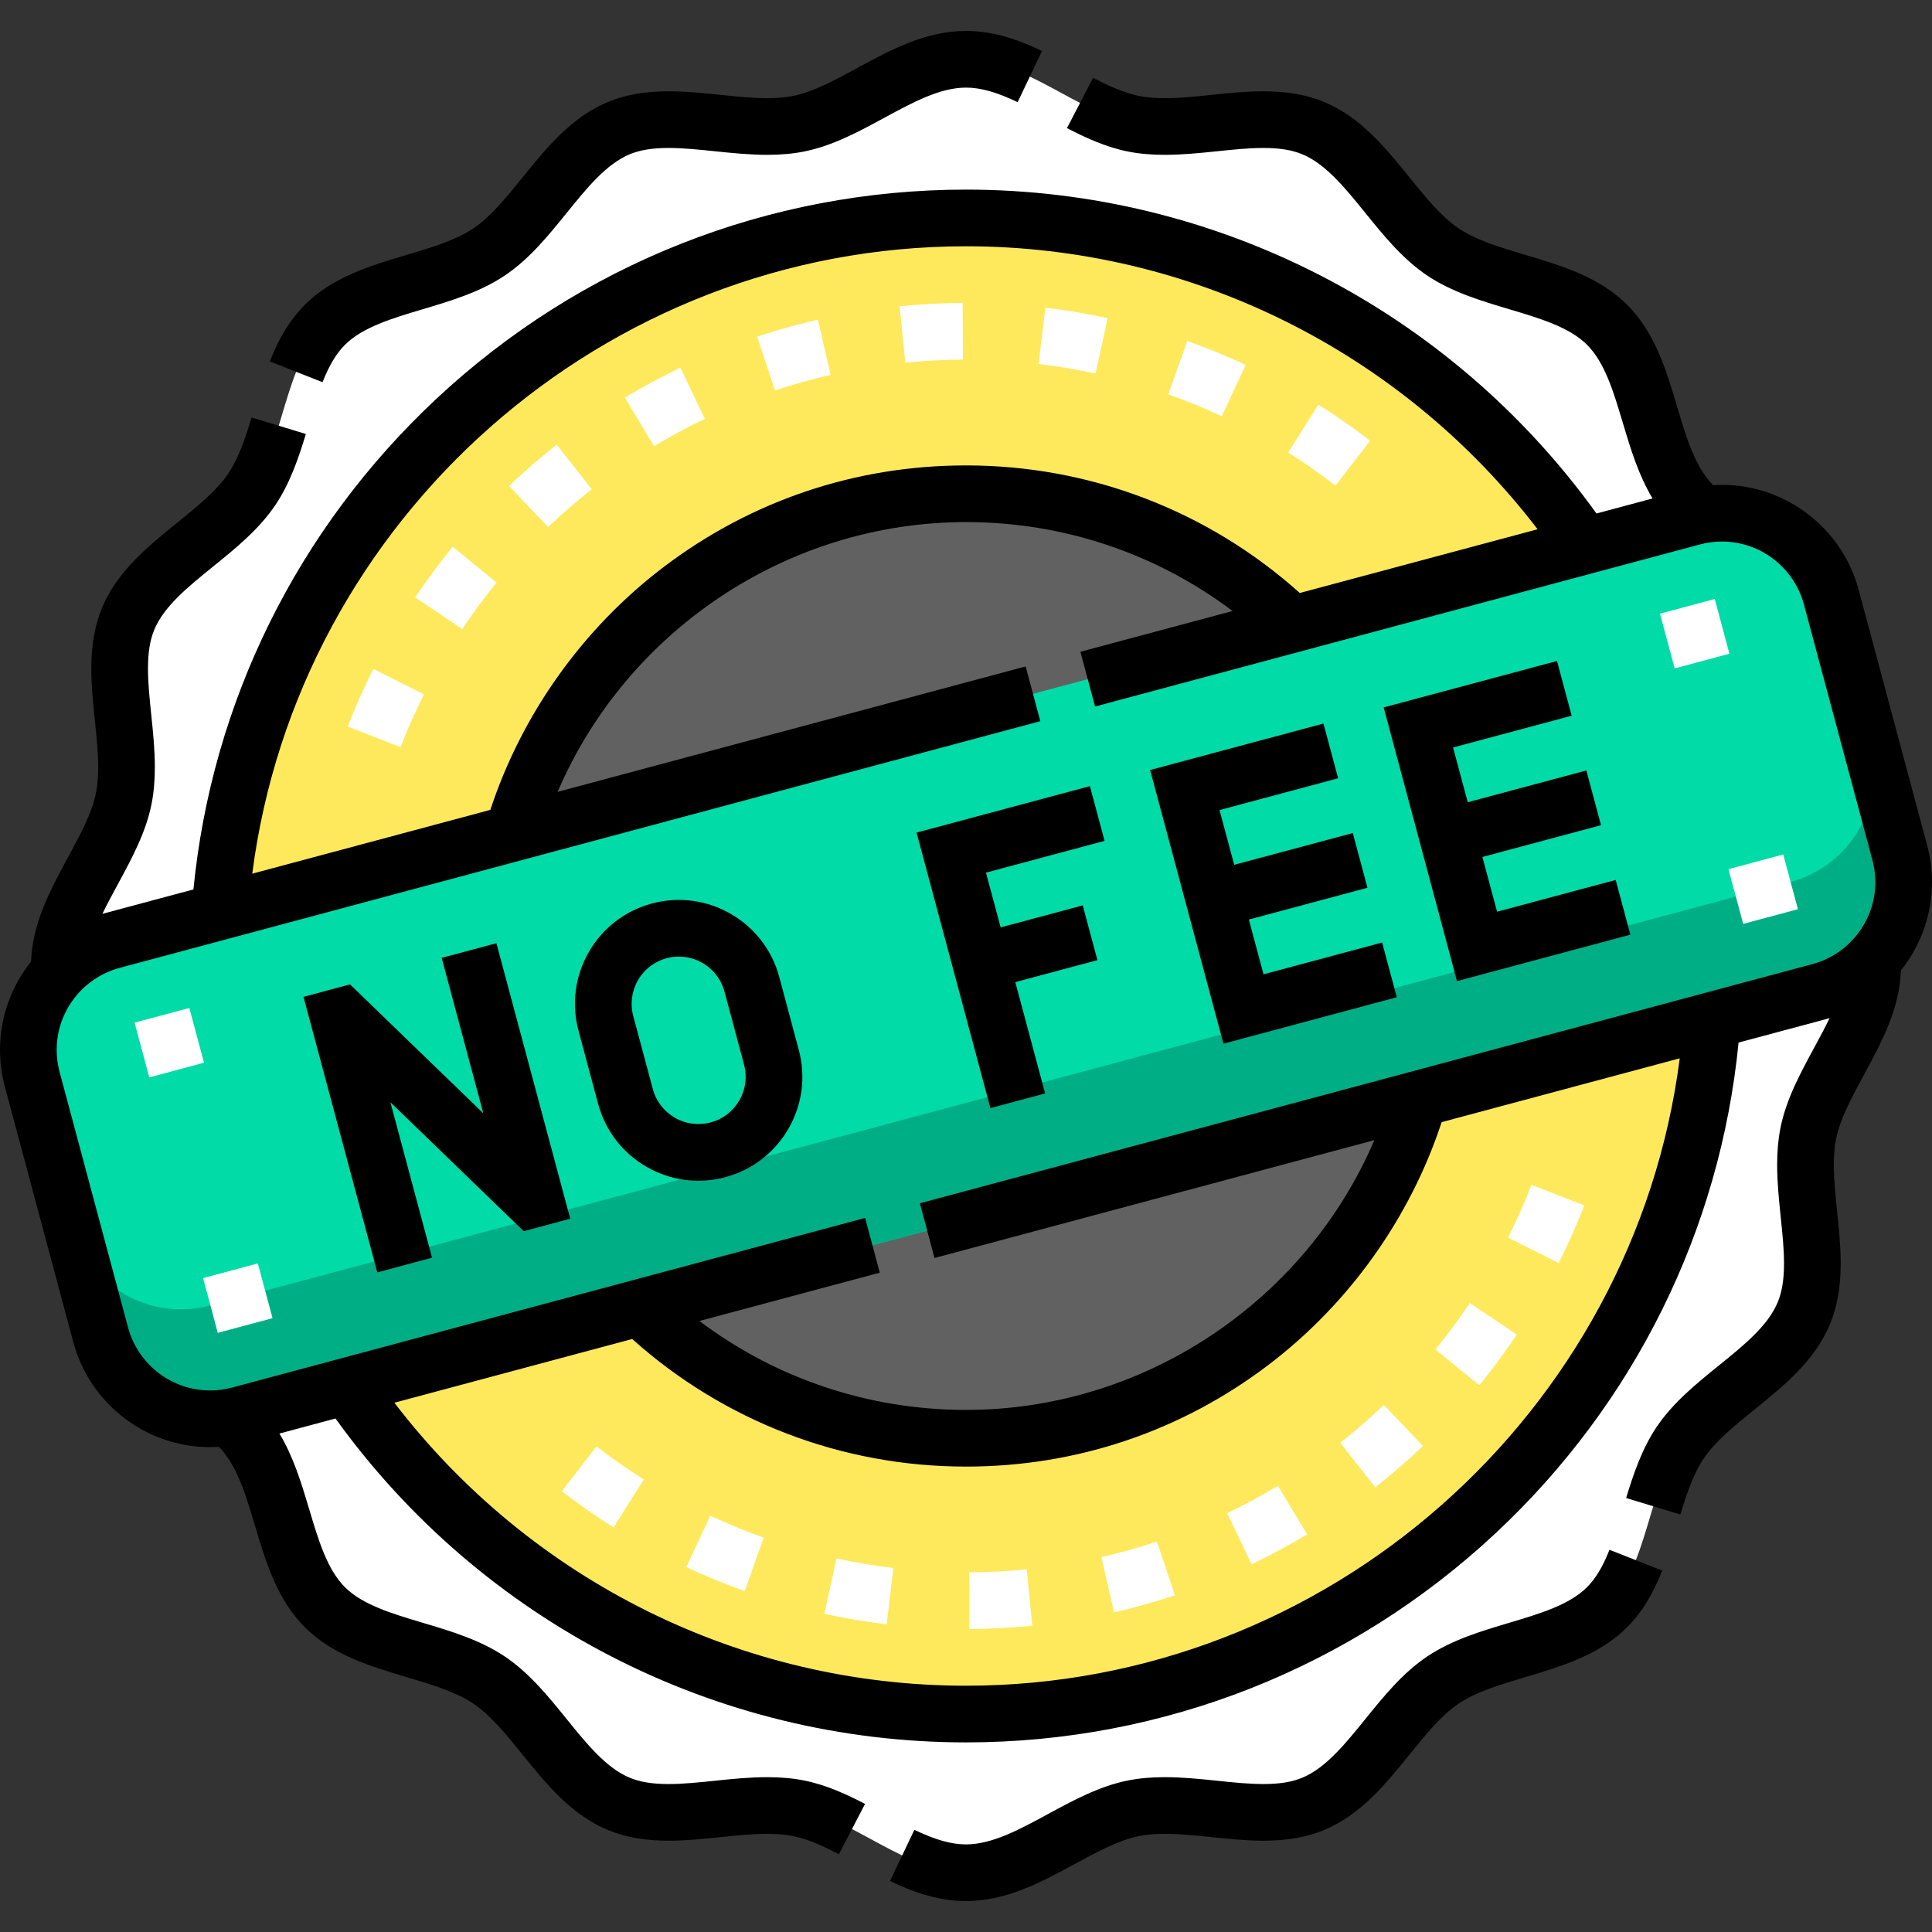<svg id="Capa_1" enable-background="new 0 0 511.378 511.378" height="512" viewBox="0 0 511.378 511.378" width="512" xmlns="http://www.w3.org/2000/svg"><rect x="0" y="0" width="511.378" height="511.378" fill="#333333" stroke="none"/><g><g id="Filled_00000077300369230159946590000006735490110800659072_"><path d="m495.688 255.689c0 15.601-14.151 29.609-17.068 44.354-3.005 15.194 4.652 33.535-1.145 47.514-5.898 14.223-24.341 21.752-32.805 34.394-8.529 12.739-8.477 32.643-19.278 43.443-10.801 10.801-30.704 10.749-43.443 19.277-12.642 8.464-20.171 26.906-34.394 32.804-13.979 5.797-32.32-1.861-47.513 1.144-14.745 2.917-28.753 17.068-44.354 17.068s-29.609-14.151-44.354-17.068c-15.194-3.005-33.535 4.652-47.514-1.145-14.223-5.898-21.752-24.341-34.394-32.805-12.739-8.529-32.643-8.477-43.443-19.278-10.801-10.801-10.749-30.704-19.277-43.443-8.464-12.642-26.906-20.171-32.804-34.394-5.797-13.979 1.861-32.32-1.144-47.513-2.917-14.745-17.068-28.753-17.068-44.354s14.151-29.609 17.068-44.354c3.005-15.194-4.652-33.535 1.145-47.514 5.898-14.223 24.341-21.752 32.805-34.394 8.529-12.739 8.477-32.643 19.278-43.443 10.801-10.801 30.704-10.749 43.443-19.277 12.642-8.464 20.171-26.906 34.394-32.804 13.979-5.797 32.32 1.861 47.513-1.144 14.745-2.917 28.753-17.068 44.354-17.068s29.609 14.151 44.354 17.068c15.194 3.005 33.535-4.652 47.514 1.145 14.223 5.898 21.752 24.341 34.394 32.805 12.739 8.529 32.643 8.477 43.443 19.278 10.801 10.801 10.749 30.704 19.277 43.443 8.464 12.642 26.906 20.171 32.804 34.394 5.797 13.979-1.861 32.32 1.144 47.513 2.917 14.745 17.068 28.753 17.068 44.354z" fill="#fff"/><circle cx="255.688" cy="255.689" fill="#fee95d" r="198"/><circle cx="255.688" cy="255.689" fill="#616161" r="125"/><path d="m481.635 262.44-418.246 112.068c-16.004 4.288-32.454-5.209-36.742-21.213l-18.118-67.615c-4.288-16.004 5.209-32.454 21.213-36.742l418.246-112.069c16.004-4.288 32.454 5.209 36.742 21.213l18.117 67.615c4.289 16.004-5.208 32.455-21.212 36.743z" fill="#00dba8"/><path d="m473.87 233.462-418.246 112.069c-16.004 4.288-32.454-5.209-36.742-21.213l7.765 28.978c4.288 16.004 20.738 25.501 36.742 21.213l418.246-112.069c16.004-4.288 25.501-20.739 21.213-36.742l-7.765-28.978c4.288 16.004-5.209 32.454-21.213 36.742z" fill="#00ae85"/></g><g fill="#fff"><g><path d="m106.012 197.756-13.982-5.431c2.01-5.174 4.295-10.312 6.792-15.274l13.398 6.744c-2.283 4.535-4.371 9.232-6.208 13.961zm16.322-31.275-12.454-8.36c3.089-4.602 6.438-9.115 9.955-13.413l11.609 9.499c-3.218 3.933-6.283 8.063-9.11 12.274zm22.748-26.98-10.346-10.861c4.019-3.828 8.265-7.507 12.622-10.934l9.275 11.789c-3.988 3.137-7.874 6.503-11.551 10.006zm208.417-10.967c-4.02-3.101-8.235-6.045-12.529-8.75l7.994-12.692c4.694 2.957 9.303 6.175 13.697 9.565zm-180.372-10.434-7.741-12.848c4.755-2.865 9.701-5.532 14.698-7.928l6.483 13.526c-4.569 2.191-9.091 4.63-13.44 7.25zm150.245-7.923c-4.599-2.149-9.354-4.1-14.134-5.798l5.021-14.135c5.229 1.857 10.432 3.991 15.464 6.343zm-118.234-6.833-4.736-14.233c5.266-1.752 10.68-3.269 16.091-4.509l3.35 14.621c-4.947 1.133-9.894 2.52-14.705 4.121zm84.833-4.469c-4.953-1.083-10.021-1.938-15.065-2.542l1.785-14.894c5.518.662 11.063 1.597 16.483 2.782zm-50.352-2.888-1.49-14.926c5.505-.55 11.116-.842 16.675-.87l.075 15c-5.089.025-10.223.293-15.26.796z"/><path d="m256.573 431.187-.075-15c5.089-.025 10.223-.293 15.26-.796l1.49 14.926c-5.506.549-11.116.842-16.675.87zm-21.886-1.249c-5.519-.662-11.064-1.598-16.482-2.782l3.203-14.654c4.952 1.083 10.021 1.938 15.064 2.542zm60.198-3.162-3.35-14.622c4.944-1.132 9.892-2.519 14.705-4.12l4.736 14.233c-5.268 1.753-10.682 3.269-16.091 4.509zm-97.768-5.643c-5.229-1.858-10.432-3.992-15.463-6.343l6.351-13.589c4.599 2.149 9.354 4.1 14.134 5.798zm134.177-7.079-6.484-13.526c4.571-2.191 9.093-4.63 13.439-7.25l7.742 12.848c-4.754 2.864-9.698 5.531-14.697 7.928zm-168.882-9.769c-4.69-2.955-9.298-6.173-13.695-9.563l9.16-11.878c4.024 3.103 8.24 6.047 12.531 8.75zm201.608-10.613-9.275-11.788c3.986-3.137 7.873-6.504 11.551-10.007l10.346 10.861c-4.02 3.827-8.266 7.506-12.622 10.934zm27.521-27.002-11.609-9.5c3.216-3.93 6.281-8.059 9.109-12.274l12.455 8.36c-3.092 4.607-6.441 9.119-9.955 13.414zm21.015-32.344-13.398-6.743c2.282-4.535 4.371-9.233 6.208-13.962l13.982 5.433c-2.011 5.173-4.295 10.311-6.792 15.272z"/></g><path d="m55.368 336.09h15v15h-15z" transform="matrix(.966 -.259 .259 .966 -86.777 27.975)"/><path d="m37.251 268.475h15v15h-15z" transform="matrix(.966 -.259 .259 .966 -69.896 20.983)"/><path d="m459.125 227.903h15v15h-15z" transform="matrix(.966 -.259 .259 .966 -45.031 128.811)"/><path d="m441.008 160.288h15v15h-15z" transform="matrix(.966 -.259 .259 .966 -28.146 121.817)"/></g><g id="Outline_00000047058243251931851910000009814515827645443712_"><path d="m91.287 91.286c4.693-4.692 12.434-7.001 20.63-9.445 7.433-2.216 15.119-4.508 21.683-8.903 6.495-4.348 11.506-10.54 16.354-16.529 5.412-6.686 10.523-13.001 16.741-15.58 2.739-1.136 6.007-1.665 10.286-1.665 3.83 0 7.894.42 12.196.866 4.529.469 9.212.954 13.89.954 3.584 0 6.766-.285 9.725-.87 7.555-1.495 14.494-5.257 21.204-8.896 7.615-4.129 14.807-8.03 21.695-8.03 3.862 0 8.078 1.188 13.668 3.851l6.451-13.542c-5.189-2.472-12.166-5.309-20.12-5.309-10.693 0-19.921 5.004-28.845 9.844-5.989 3.248-11.645 6.315-16.964 7.367-1.989.394-4.218.585-6.814.585-3.903 0-8.003-.425-12.345-.874-4.492-.465-9.137-.946-13.741-.946-6.23 0-11.474.918-16.031 2.808-9.736 4.038-16.304 12.152-22.655 19.999-4.335 5.356-8.43 10.416-13.039 13.501-4.68 3.133-10.967 5.008-17.625 6.993-9.623 2.87-19.574 5.837-26.95 13.213-3.782 3.782-6.727 8.543-9.267 14.985l13.954 5.503c1.759-4.461 3.64-7.601 5.919-9.88z"/><path d="m510.092 223.756-18.117-67.614c-4.385-16.37-19.272-27.803-36.203-27.803-.793 0-1.586.028-2.378.079-.966-1.085-1.802-2.137-2.489-3.163-3.133-4.679-5.008-10.967-6.993-17.625-2.87-9.623-5.837-19.574-13.213-26.95s-17.327-10.343-26.95-13.213c-6.657-1.985-12.945-3.86-17.625-6.993-4.607-3.085-8.703-8.145-13.038-13.501-6.352-7.848-12.919-15.962-22.655-19.999-4.559-1.891-9.803-2.809-16.032-2.809-4.604 0-9.248.481-13.739.946-4.342.449-8.442.874-12.346.874-2.596 0-4.824-.191-6.814-.585-4.148-.821-8.483-2.891-12.176-4.808l-6.91 13.313c4.632 2.404 10.176 5.022 16.176 6.209 2.959.585 6.141.87 9.725.87 4.678 0 9.36-.485 13.89-.954 4.303-.446 8.366-.866 12.195-.866 4.278 0 7.547.529 10.286 1.665 6.219 2.579 11.33 8.894 16.741 15.58 4.848 5.988 9.859 12.181 16.354 16.529 6.563 4.395 14.249 6.687 21.682 8.903 8.196 2.444 15.938 4.752 20.63 9.445 4.693 4.693 7.002 12.434 9.445 20.63 2.034 6.818 4.151 13.839 7.876 20.021l-14.846 3.978c-38.686-53.776-100.66-85.728-166.878-85.728-52.204 0-102 19.674-140.215 55.397-36.709 34.315-59.402 80.249-64.279 129.839l-23.393 6.269c-.236.063-.468.136-.702.204 1.238-2.586 2.662-5.218 4.119-7.904 3.639-6.71 7.401-13.648 8.896-21.204.585-2.958.87-6.139.87-9.725 0-4.678-.485-9.361-.954-13.89-.445-4.302-.866-8.366-.866-12.195 0-4.278.529-7.546 1.666-10.286 2.579-6.219 8.894-11.33 15.58-16.742 5.989-4.847 12.181-9.858 16.529-16.353 3.927-5.867 6.197-12.743 8.016-18.727l-14.352-4.362c-1.505 4.953-3.345 10.586-6.129 14.744-3.085 4.608-8.145 8.704-13.501 13.039-7.847 6.352-15.962 12.919-19.999 22.655-1.891 4.559-2.81 9.802-2.81 16.032 0 4.604.481 9.248.946 13.74.45 4.342.874 8.442.874 12.346 0 2.597-.191 4.826-.584 6.814-1.052 5.32-4.12 10.976-7.367 16.964-4.661 8.596-9.461 17.477-9.81 27.673-5.184 6.483-8.225 14.659-8.225 23.382 0 3.268.432 6.54 1.285 9.725l18.117 67.615c4.386 16.369 19.274 27.802 36.204 27.802.793 0 1.586-.028 2.378-.078.966 1.085 1.802 2.136 2.489 3.163 3.133 4.679 5.008 10.967 6.993 17.624 2.87 9.623 5.837 19.574 13.213 26.95s17.327 10.344 26.95 13.213c6.657 1.985 12.945 3.86 17.625 6.993 4.608 3.085 8.703 8.145 13.039 13.501 6.352 7.847 12.919 15.962 22.655 19.999 4.558 1.89 9.802 2.809 16.032 2.809 4.604 0 9.248-.481 13.74-.946 4.342-.449 8.442-.874 12.345-.874 2.595 0 4.824.191 6.814.585 4.148.821 8.483 2.891 12.177 4.808l6.91-13.313c-4.633-2.405-10.177-5.022-16.177-6.209-2.96-.585-6.142-.87-9.725-.87-4.677 0-9.36.485-13.89.954-4.302.446-8.366.866-12.195.866-4.278 0-7.547-.529-10.286-1.665-6.219-2.579-11.33-8.894-16.742-15.58-4.847-5.989-9.859-12.181-16.354-16.529-6.564-4.395-14.25-6.687-21.683-8.903-8.196-2.444-15.937-4.753-20.63-9.445-4.692-4.693-7.001-12.434-9.445-20.63-2.033-6.818-4.151-13.839-7.876-20.021l14.846-3.978c38.686 53.776 100.662 85.728 166.878 85.728 52.204 0 102-19.674 140.215-55.397 36.71-34.316 59.402-80.249 64.279-129.839l23.393-6.269c.236-.063.467-.136.701-.204-1.238 2.586-2.662 5.218-4.118 7.904-3.64 6.71-7.401 13.648-8.896 21.205-.586 2.961-.87 6.143-.87 9.725 0 4.677.485 9.36.954 13.89.445 4.303.866 8.366.866 12.195 0 4.277-.529 7.545-1.665 10.286-2.579 6.218-8.895 11.33-15.58 16.741-5.988 4.847-12.181 9.859-16.529 16.353-3.928 5.867-6.197 12.743-8.016 18.727l14.352 4.362c1.506-4.953 3.345-10.586 6.129-14.744 3.085-4.608 8.145-8.703 13.501-13.039 7.848-6.352 15.962-12.919 19.999-22.656 1.891-4.559 2.81-9.803 2.81-16.031 0-4.604-.481-9.248-.946-13.74-.449-4.341-.874-8.442-.874-12.345 0-2.594.191-4.824.585-6.815 1.053-5.32 4.12-10.976 7.367-16.964 4.661-8.595 9.461-17.476 9.81-27.672 5.182-6.482 8.223-14.658 8.223-23.381.001-3.273-.432-6.545-1.285-9.727zm-254.404-158.567c59.473 0 115.259 27.816 151.297 74.902l-62.944 16.866c-24.334-21.804-55.538-33.768-88.354-33.768-29.231 0-56.947 9.332-80.151 26.987-21.311 16.215-37.428 38.889-45.749 64.19l-63.017 16.886c12.103-93.941 93.098-166.063 188.918-166.063zm0 381c-59.472 0-115.258-27.816-151.298-74.902l62.944-16.866c24.334 21.804 55.538 33.769 88.354 33.769 29.231 0 56.947-9.332 80.151-26.988 21.311-16.215 37.428-38.888 45.748-64.189l63.02-16.886c-12.103 93.94-93.098 166.062-188.919 166.062zm224.005-190.993-236.215 63.294 3.882 14.488 116.417-31.194c-18.258 42.645-60.899 71.405-108.089 71.405-25.707 0-50.3-8.277-70.562-23.536l47.744-12.793-3.882-14.489-167.541 44.893c-1.916.513-3.881.774-5.841.774-10.153 0-19.083-6.861-21.715-16.684l-18.117-67.613c-.514-1.919-.774-3.885-.774-5.844 0-10.153 6.86-19.083 16.683-21.715l243.679-65.293-3.883-14.489-123.88 33.194c18.257-42.644 60.898-71.405 108.089-71.405 25.707 0 50.3 8.277 70.562 23.536l-40.282 10.793 3.883 14.488 160.078-42.893c1.917-.514 3.882-.774 5.842-.774 10.153 0 19.083 6.861 21.715 16.685l18.117 67.616c.514 1.916.774 3.881.774 5.841.001 10.153-6.86 19.082-16.684 21.715z"/><path d="m420.09 420.092c-4.692 4.693-12.434 7.001-20.63 9.445-7.433 2.217-15.118 4.509-21.682 8.903-6.495 4.348-11.507 10.541-16.354 16.529-5.411 6.686-10.522 13.001-16.741 15.58-2.738 1.136-6.007 1.665-10.286 1.665-3.829 0-7.893-.421-12.195-.866-4.528-.469-9.212-.954-13.889-.954-3.585 0-6.766.285-9.725.87-7.556 1.495-14.494 5.257-21.204 8.896-7.615 4.129-14.808 8.03-21.696 8.03-3.862 0-8.078-1.188-13.668-3.851l-6.451 13.542c5.189 2.472 12.165 5.309 20.12 5.309 10.693 0 19.922-5.004 28.846-9.844 5.988-3.247 11.645-6.315 16.965-7.367 1.989-.394 4.218-.585 6.813-.585 3.902 0 8.003.425 12.344.874 4.492.465 9.137.946 13.74.946 6.23 0 11.475-.919 16.032-2.809 9.736-4.037 16.304-12.152 22.655-19.999 4.335-5.357 8.431-10.416 13.038-13.501 4.68-3.133 10.968-5.008 17.625-6.993 9.623-2.87 19.574-5.837 26.95-13.213 3.781-3.782 6.726-8.543 9.267-14.985l-13.955-5.503c-1.76 4.463-3.641 7.602-5.919 9.881z"/><path d="m334.439 257.881-3.882-14.488 31.393-8.412-3.883-14.489-31.392 8.412-3.883-14.489 31.394-8.412-3.883-14.489-45.882 12.294 19.411 72.444 45.883-12.294-3.883-14.488z"/><path d="m396.259 241.317-3.883-14.489 31.394-8.411-3.883-14.489-31.393 8.411-3.883-14.489 31.394-8.411-3.883-14.489-45.882 12.294 19.411 72.444 45.883-12.294-3.883-14.488z"/><path d="m288.483 208.079-45.881 12.294 19.542 72.927 14.488-3.883-7.894-29.46 21.734-5.824-3.883-14.488-21.733 5.823-3.882-14.489 31.392-8.411z"/><path d="m206.253 258.583c-3.924-14.646-19.033-23.37-33.681-19.445-7.095 1.901-13.025 6.451-16.698 12.812s-4.648 13.772-2.748 20.868l5.176 19.319c1.901 7.095 6.452 13.025 12.813 16.698 6.375 3.685 13.821 4.641 20.867 2.747 7.095-1.901 13.026-6.452 16.698-12.813 3.673-6.361 4.648-13.772 2.748-20.868zm-10.562 32.686c-1.669 2.892-4.365 4.959-7.59 5.824-3.224.864-6.592.421-9.485-1.249-2.892-1.669-4.96-4.365-5.824-7.59l-5.176-19.318c-.864-3.225-.421-6.594 1.249-9.485 2.168-3.839 6.431-6.277 10.822-6.251 5.518 0 10.582 3.688 12.077 9.266l5.176 19.319c.864 3.223.421 6.592-1.249 9.484z"/><path d="m116.902 253.536 11.023 41.138-35.286-34.119-12.312 3.299 19.54 72.928 14.489-3.883-11.023-41.138 35.287 34.12 12.312-3.3-19.541-72.927z"/></g></g></svg>